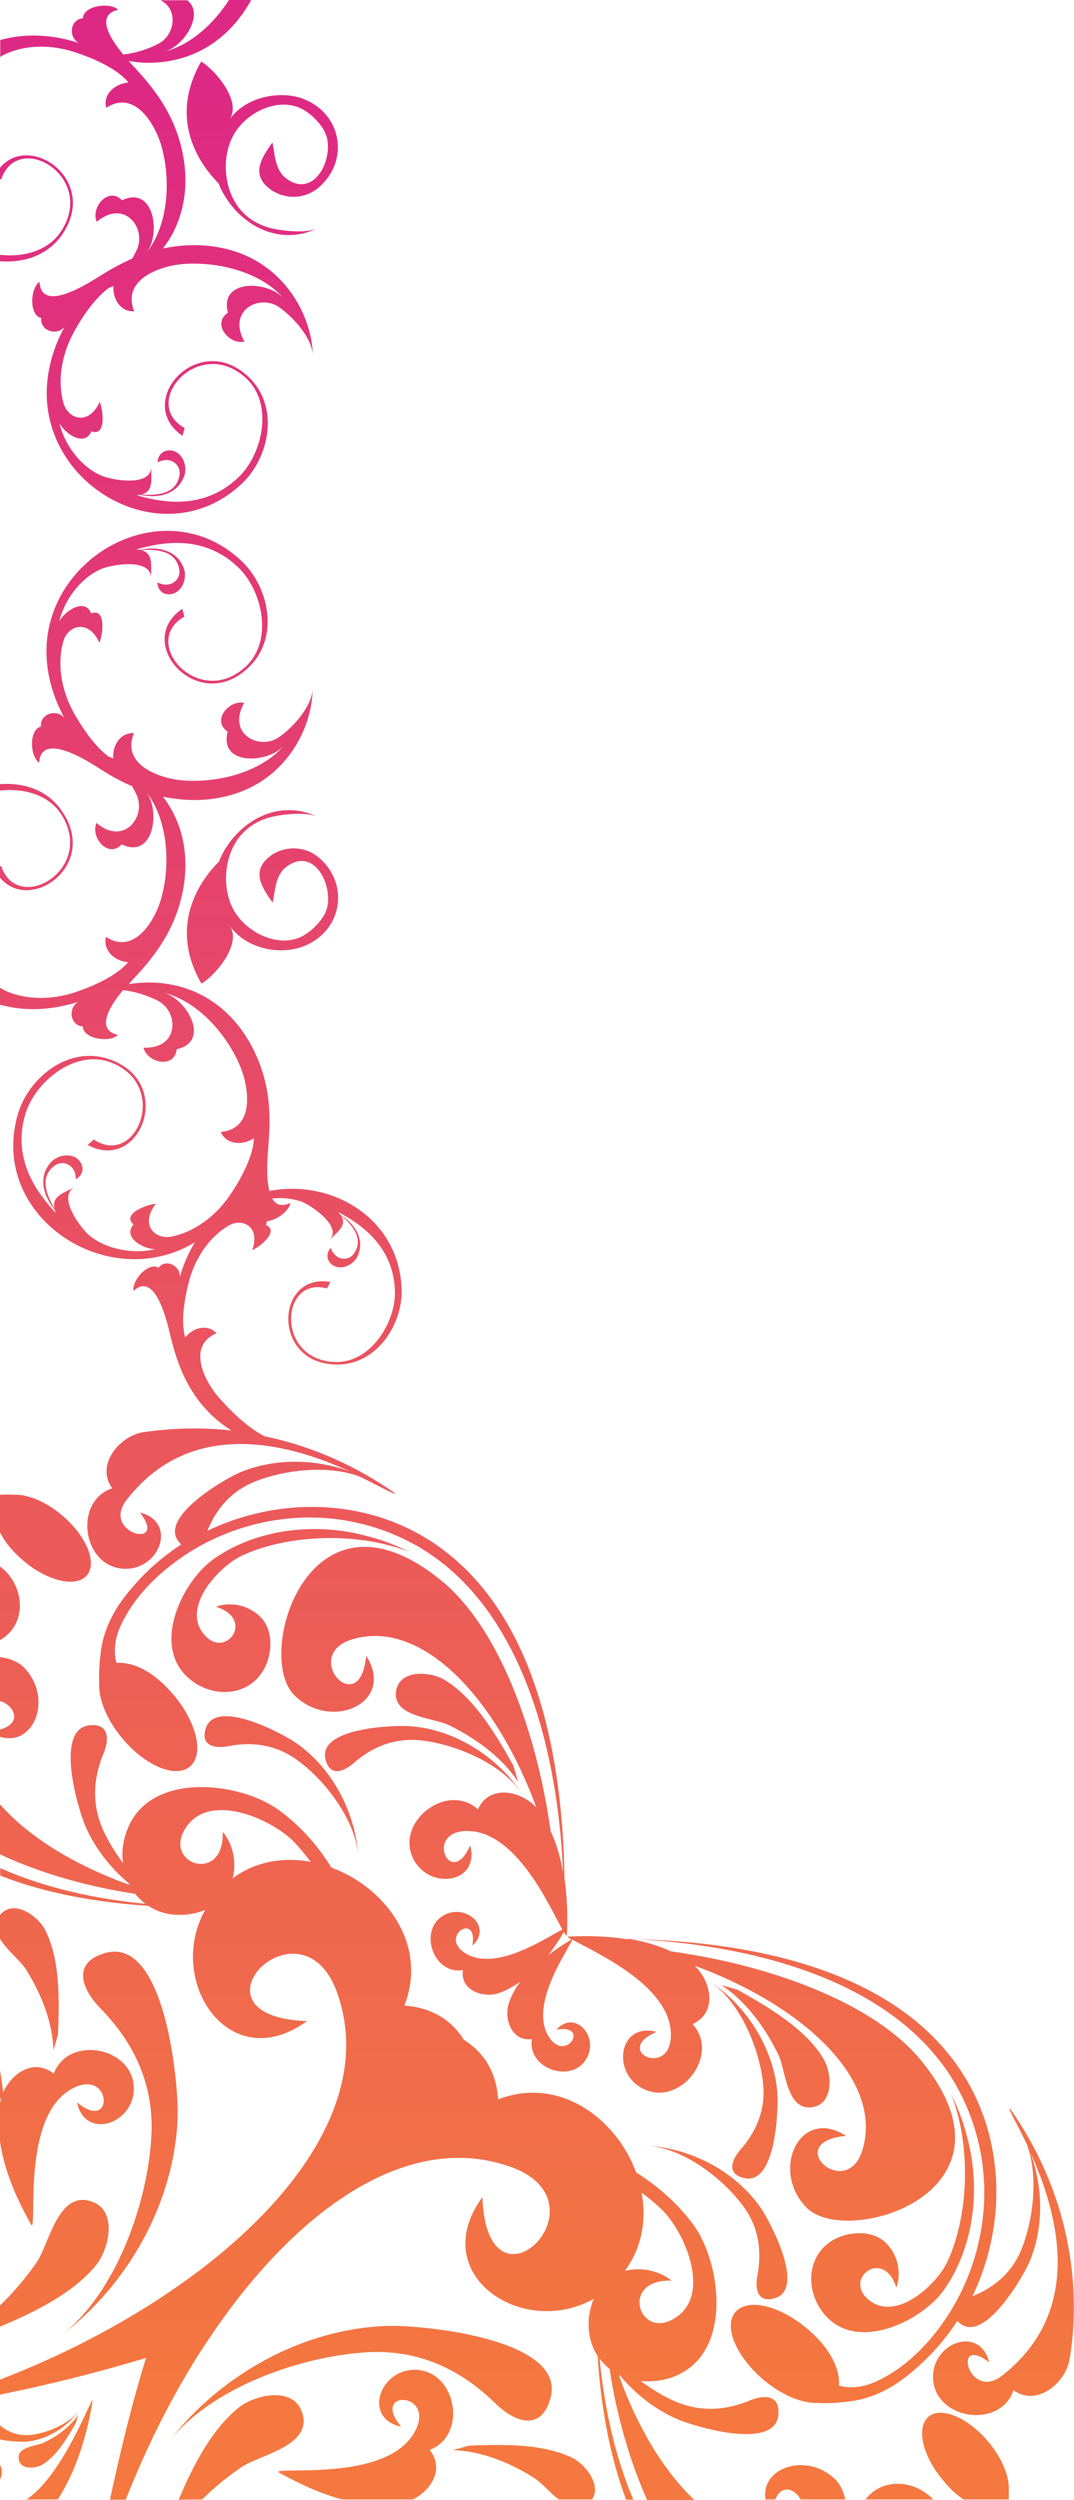 <?xml version="1.0" encoding="utf-8"?>
<!-- Generator: Adobe Illustrator 21.0.0, SVG Export Plug-In . SVG Version: 6.00 Build 0)  -->
<svg version="1.1" id="Layer_1" xmlns="http://www.w3.org/2000/svg" xmlns:xlink="http://www.w3.org/1999/xlink" x="0px" y="0px"
	 viewBox="0 0 429.7 999.8" style="enable-background:new 0 0 429.7 999.8;" xml:space="preserve">
<style type="text/css">
	.st0{fill:url(#SVGID_1_);}
	.st1{fill:url(#SVGID_2_);}
	.st2{fill:url(#SVGID_3_);}
	.st3{fill:url(#SVGID_4_);}
	.st4{fill:url(#SVGID_5_);}
	.st5{fill:url(#SVGID_6_);}
	.st6{fill:url(#SVGID_7_);}
	.st7{fill:url(#SVGID_8_);}
	.st8{fill:url(#SVGID_9_);}
	.st9{fill:url(#SVGID_10_);}
	.st10{fill:url(#SVGID_11_);}
	.st11{fill:url(#SVGID_12_);}
	.st12{fill:url(#SVGID_13_);}
	.st13{fill:url(#SVGID_14_);}
	.st14{fill:url(#SVGID_15_);}
	.st15{fill:url(#SVGID_16_);}
	.st16{fill:url(#SVGID_17_);}
	.st17{fill:url(#SVGID_18_);}
	.st18{fill:url(#SVGID_19_);}
	.st19{fill:url(#SVGID_20_);}
	.st20{fill:url(#SVGID_21_);}
	.st21{fill:url(#SVGID_22_);}
	.st22{fill:url(#SVGID_23_);}
	.st23{fill:url(#SVGID_24_);}
	.st24{fill:url(#SVGID_25_);}
	.st25{fill:url(#SVGID_26_);}
	.st26{fill:url(#SVGID_27_);}
	.st27{fill:url(#SVGID_28_);}
	.st28{fill:url(#SVGID_29_);}
	.st29{fill:url(#SVGID_30_);}
	.st30{fill:url(#SVGID_31_);}
	.st31{fill:url(#SVGID_32_);}
	.st32{fill:url(#SVGID_33_);}
	.st33{fill:url(#SVGID_34_);}
	.st34{fill:url(#SVGID_35_);}
	.st35{fill:url(#SVGID_36_);}
	.st36{fill:url(#SVGID_37_);}
	.st37{fill:url(#SVGID_38_);}
</style>
<linearGradient id="SVGID_1_" gradientUnits="userSpaceOnUse" x1="105.023" y1="962.775" x2="105.022" y2="27.996" gradientTransform="matrix(1 0 0 1 0 6.245)">
	<stop  offset="0" style="stop-color:#F4783F"/>
	<stop  offset="1" style="stop-color:#DE2984"/>
</linearGradient>
<path class="st0" d="M120.2,378.9c1.2-0.4,2.3-0.8,3.4-1.4c13.9-7,15.8-25.1,3.5-34.9c-6.2-4.9-15.5-4.3-20.9,1.5
	c-5.2,5.5-0.7,11.9,2.9,16.9c1.1-5.1,1-11.1,5.7-14.5c11.1-8,18.7,8,15.9,17.1c-1.4,4.5-6.7,9.7-11,11.4c-9.2,3.7-20.5-2.1-25.5-9.9
	c-5.3-8.2-4.9-20.8,0.6-29c3.4-5,8.5-8.2,14.3-9.5c4.5-1,13.7-2,18,0.1c-14.2-6.9-29.3,0.1-37.1,13c-1,1.7-1.8,3.3-2.4,4.9
	c-6.2,6.1-21,24.5-7,48.8c5.6-3.3,16.3-15.9,11.3-23.2C97.8,378.8,110.4,382,120.2,378.9z"/>
<linearGradient id="SVGID_2_" gradientUnits="userSpaceOnUse" x1="104.932" y1="962.785" x2="104.932" y2="27.996" gradientTransform="matrix(1 0 0 1 0 6.245)">
	<stop  offset="0" style="stop-color:#F4783F"/>
	<stop  offset="1" style="stop-color:#DE2984"/>
</linearGradient>
<path class="st1" d="M91.8,47.8c5.1-7.2-5.7-19.8-11.3-23.2c-14,24.4,0.9,42.7,7,48.8c0.6,1.6,1.4,3.3,2.4,4.9
	c7.8,12.9,22.9,19.9,37.1,13c-4.3,2.1-13.5,1.1-18,0.1c-5.8-1.3-11-4.5-14.3-9.5c-5.5-8.2-5.9-20.8-0.6-29c5-7.9,16.3-13.6,25.5-9.9
	c4.3,1.7,9.6,6.9,11,11.4c2.9,9.1-4.8,25.1-15.9,17.1c-4.7-3.4-4.6-9.4-5.7-14.5c-3.6,5-8.1,11.4-2.9,16.9
	c5.5,5.8,14.8,6.4,20.9,1.5c12.3-9.9,10.4-28-3.5-34.9c-1.1-0.5-2.2-1-3.4-1.4C110.4,36.2,97.8,39.3,91.8,47.8z"/>
<linearGradient id="SVGID_3_" gradientUnits="userSpaceOnUse" x1="62.65" y1="962.777" x2="62.65" y2="27.995" gradientTransform="matrix(1 0 0 1 0 6.245)">
	<stop  offset="0" style="stop-color:#F4783F"/>
	<stop  offset="1" style="stop-color:#DE2984"/>
</linearGradient>
<path class="st2" d="M107.9,108C96,98.5,80.2,96.3,65.6,99.3c-0.1,0-0.2,0.1-0.4,0.1c1.4-1.9,2.7-3.8,3.8-5.9
	c7.2-13.5,6.4-29.4,0.7-43.3c-3.5-8.5-9-15.8-15.2-22.5c-0.7-0.7-1.8-1.9-3-3.3c9,1.6,18.6,0.5,27-3.3c9.7-4.4,17-12,22-21.1h-8.9
	c-6.1,9.5-15.4,18.1-26,20.7c8-2,16.4-15.2,9.3-20.6H64.2c7.3,3.6,5.9,14-1,17.5c-3.7,1.9-8.9,3.7-13.9,4.2
	c-4.1-5-8.4-11.5-6.2-15.3c0.7-1.2,2-2.1,4.2-2.6c-2.4-2.3-8.6-2.1-11.9,0c-1.3,0.8-2.2,2-2.2,3.4c-5.3,0.4-5.9,7.8-1.6,9.9
	C21.7,14,11,13.1,0.9,15.8C0.6,15.9,0.4,16,0.1,16v6.8c0.3-0.2,0.6-0.4,0.9-0.6c8-4.2,18.7-4.6,28.4-1.5c5,1.6,16.7,5.8,22,12.3
	c-5.3,0.4-10.3,4.6-8.9,10.1c11.6-7.5,19.8,7,22.2,15.7c3.6,13.2,2.8,31-6.1,42.3c5.9-7.6,3-27.1-9.8-21c-5.3-5.6-12.6,2.7-10.1,8.6
	c11.1-9.3,20.1,2.6,16,11.3c-0.5,1.1-1.1,2.2-1.8,3.4c-4.2,1.9-8.3,4.1-12.3,6.6c-3.9,2.4-18,11.7-23,7.3c-1-0.9-1.7-2.4-1.8-4.6
	c-2.7,1.9-3.7,8-2.2,11.7c0.6,1.4,1.5,2.5,2.9,2.8c-0.6,5.2,6.5,7.3,9.4,3.4c-5,9.1-7.8,19.5-7.1,29.9c2.6,37,48.7,60.6,78,32.9
	c10.7-10.1,15-29.7,3.6-41.7c-20.2-21-47.5,8.8-27.4,22.6l0.9-3.1c-18.1-10.1,5.7-37.3,24.5-20c11.2,10.3,6.7,30.5-3.1,39.8
	c-14.8,14-32.5,9.3-40.6,7.1c0.5-0.1,0.9-0.1,1.3-0.2l1.8,0.3c6.1,0.9,13-0.6,15.8-7.5c1.9-4.7-1.2-11.4-6.8-10.5
	c-2.3,0.4-3.8,2.6-3.7,4.7c4.8-2.6,9.5,0.7,8.7,5.3c-1.4,7.6-9.2,8-15.2,7.6c4.7-1.3,3.9-5.3,3.9-11.1c0,8.3-16.2,5.2-20,3.5
	c-8.2-3.6-14.7-12.3-16.7-20.9c2.3,4.3,10.1,9.5,12.8,3.2c5.7,2.2,4.9-7.7,3.3-11.8c-4.4,9.7-12.5,6.9-14.4,0.8
	c-2.6-8.7-1-19.2,3.8-28.2c2.2-4.2,7.8-13.5,14.3-18.2c0.6-0.2,1.2-0.5,1.8-0.7c-0.4,5.1,2.8,10.4,8.3,10.1
	c-5.2-12.8,10.5-18.2,19.5-18.9c13.7-1.1,31,3,40.4,13.8c-6.4-7.2-26-8-22.4,5.7c-6.5,4.2,0.3,12.9,6.6,11.5
	c-7.1-12.6,6.3-19.3,14.1-13.6c5.5,4,12.6,11.7,13.3,18.8C124.6,129,118.2,116.2,107.9,108z"/>
<linearGradient id="SVGID_4_" gradientUnits="userSpaceOnUse" x1="14.58" y1="962.779" x2="14.58" y2="27.994" gradientTransform="matrix(1 0 0 1 0 6.245)">
	<stop  offset="0" style="stop-color:#F4783F"/>
	<stop  offset="1" style="stop-color:#DE2984"/>
</linearGradient>
<path class="st3" d="M0,67.1v4.6h0.5c6.6-19.6,37.8-1.3,24.2,20.4C19.6,100.3,9.5,103,0,101.9v2.6c9.3,0.7,18.8-2.2,24.6-10.3
	C40.1,72.3,12.1,52.6,0,67.1z"/>
<linearGradient id="SVGID_5_" gradientUnits="userSpaceOnUse" x1="359.85" y1="962.778" x2="359.85" y2="28.039" gradientTransform="matrix(1 0 0 1 0 6.245)">
	<stop  offset="0" style="stop-color:#F4783F"/>
	<stop  offset="1" style="stop-color:#DE2984"/>
</linearGradient>
<path class="st4" d="M373.4,999.6c-0.4-0.5-0.9-0.9-1.4-1.3c-8-7-19.8-6.6-25.7,1.3H373.4z"/>
<linearGradient id="SVGID_6_" gradientUnits="userSpaceOnUse" x1="146.238" y1="962.01" x2="146.238" y2="29.569" gradientTransform="matrix(1 0 0 1 0 6.245)">
	<stop  offset="0" style="stop-color:#F4783F"/>
	<stop  offset="1" style="stop-color:#DE2984"/>
</linearGradient>
<path class="st5" d="M146.5,662.6C146.5,662.6,146.5,662.7,146.5,662.6L146.5,662.6C145.8,662.4,145.8,662.4,146.5,662.6z"/>
<linearGradient id="SVGID_7_" gradientUnits="userSpaceOnUse" x1="182.833" y1="962.778" x2="182.833" y2="27.993" gradientTransform="matrix(1 0 0 1 0 6.245)">
	<stop  offset="0" style="stop-color:#F4783F"/>
	<stop  offset="1" style="stop-color:#DE2984"/>
</linearGradient>
<path class="st6" d="M207.3,712.6l-1.9-6.5c-7.3-13-15.9-27.3-27.6-34.3c-5.5-3.3-17.8-4.3-19.3,4.3c-1.8,10.6,14.9,10.8,21,13.8
	C188.5,694.3,199.9,701.5,207.3,712.6z"/>
<linearGradient id="SVGID_8_" gradientUnits="userSpaceOnUse" x1="116.196" y1="962.773" x2="116.196" y2="27.996" gradientTransform="matrix(1 0 0 1 0 6.245)">
	<stop  offset="0" style="stop-color:#F4783F"/>
	<stop  offset="1" style="stop-color:#DE2984"/>
</linearGradient>
<path class="st7" d="M96.9,622.1c19-8.8,47.3-9.3,66.9-1.4c-7.3-3.7-12.8-5.4-19.4-7c-19.5-4.7-42.2-2-58.9,9.8
	c-12.4,8.7-25.1,34.4-10.1,47.6c10.4,9.1,26.6,7.2,31.5-6.4c2-5.6,2-12.9-2.3-17.6c-5.2-5.6-13-6.5-18.2-4.5
	c16.6,5.1,2.8,22.6-5.7,9.8C73.5,641.6,88,626.2,96.9,622.1z"/>
<linearGradient id="SVGID_9_" gradientUnits="userSpaceOnUse" x1="169.453" y1="962.768" x2="169.453" y2="28.016" gradientTransform="matrix(1 0 0 1 0 6.245)">
	<stop  offset="0" style="stop-color:#F4783F"/>
	<stop  offset="1" style="stop-color:#DE2984"/>
</linearGradient>
<path class="st8" d="M130.2,703.5c1.7,7.3,7.4,5,11.2,1.7c4.6-4,13.5-10.5,26.7-9.2c13.6,1.4,32.7,9.1,40.8,21.5
	c-9.6-14.7-26.6-25.7-44.4-27.1C157.9,689.8,127.3,690.9,130.2,703.5z"/>
<linearGradient id="SVGID_10_" gradientUnits="userSpaceOnUse" x1="112.619" y1="962.809" x2="112.619" y2="28.026" gradientTransform="matrix(1 0 0 1 0 6.245)">
	<stop  offset="0" style="stop-color:#F4783F"/>
	<stop  offset="1" style="stop-color:#DE2984"/>
</linearGradient>
<path class="st9" d="M118.5,697.1c-5.4-3.8-32.4-18.2-36.2-5.8c-2.2,7.1,3.9,8,8.9,7.1c6-1.2,17-2.3,27.7,5.5
	c11.1,8,23.7,24.2,24.5,39C142.4,725.3,133.2,707.3,118.5,697.1z"/>
<linearGradient id="SVGID_11_" gradientUnits="userSpaceOnUse" x1="26.771" y1="962.776" x2="26.771" y2="27.999" gradientTransform="matrix(1 0 0 1 0 6.245)">
	<stop  offset="0" style="stop-color:#F4783F"/>
	<stop  offset="1" style="stop-color:#DE2984"/>
</linearGradient>
<path class="st10" d="M53.5,834.1c-1.2-15.6-26.2-20.1-32-4.8c-7.9-6.2-16.8-0.3-20.2,7.5C0.9,834,0.5,831,0,827.9v10.7
	c0.1,0.4,0.2,0.7,0.3,1.1c-0.1,0.4-0.2,0.8-0.3,1.2c0,0.1,0,0.1,0,0.2v15.3c1.6,11.4,6.5,22.9,12.7,33.7c2.1-1.6-4-45.8,17.4-55.4
	c14.8-6.6,15.4,18.3,0.7,6.1C34.1,856.4,54.6,849.2,53.5,834.1z"/>
<linearGradient id="SVGID_12_" gradientUnits="userSpaceOnUse" x1="21.747" y1="962.777" x2="21.747" y2="27.998" gradientTransform="matrix(1 0 0 1 0 6.245)">
	<stop  offset="0" style="stop-color:#F4783F"/>
	<stop  offset="1" style="stop-color:#DE2984"/>
</linearGradient>
<path class="st11" d="M36.5,880.4c-13.3-4.4-16.8,17-21.8,24.3C10.9,910.2,6,916.3,0,922v8.5c14.7-6.1,29.3-13.6,38.3-24.4
	C43.7,899.5,47.3,883.9,36.5,880.4z"/>
<linearGradient id="SVGID_13_" gradientUnits="userSpaceOnUse" x1="122.913" y1="962.773" x2="122.913" y2="28.01" gradientTransform="matrix(1 0 0 1 0 6.245)">
	<stop  offset="0" style="stop-color:#F4783F"/>
	<stop  offset="1" style="stop-color:#DE2984"/>
</linearGradient>
<path class="st12" d="M122.8,808.3L122.8,808.3L122.8,808.3C123.1,806.9,123.1,806.8,122.8,808.3z"/>
<linearGradient id="SVGID_14_" gradientUnits="userSpaceOnUse" x1="11.743" y1="962.779" x2="11.743" y2="27.985" gradientTransform="matrix(1 0 0 1 0 6.245)">
	<stop  offset="0" style="stop-color:#F4783F"/>
	<stop  offset="1" style="stop-color:#DE2984"/>
</linearGradient>
<path class="st13" d="M18.1,771.9c-2.8-5.5-12.3-12.5-17.9-6.3c-0.1,0.1-0.1,0.2-0.2,0.3v9.5c2.8,4.6,8.3,8.9,10.3,12.1
	c5.1,8.1,10.7,19.8,11.1,32.5l1.8-6.3C23.8,799.5,24,783.5,18.1,771.9z"/>
<linearGradient id="SVGID_15_" gradientUnits="userSpaceOnUse" x1="47.306" y1="962.777" x2="47.306" y2="27.99" gradientTransform="matrix(1 0 0 1 0 6.245)">
	<stop  offset="0" style="stop-color:#F4783F"/>
	<stop  offset="1" style="stop-color:#DE2984"/>
</linearGradient>
<path class="st14" d="M71.1,845.9c0.3-12.7-5-71.8-29.1-64.8c-13.8,4-8.8,14.9-2,21.9c8.2,8.4,21.8,25,20.6,50.6
	c-1.2,26.5-14,64.1-37.1,81.1C50.9,914.6,70.2,880.5,71.1,845.9z"/>
<linearGradient id="SVGID_16_" gradientUnits="userSpaceOnUse" x1="214.826" y1="962.777" x2="214.826" y2="27.998" gradientTransform="matrix(1 0 0 1 0 6.245)">
	<stop  offset="0" style="stop-color:#F4783F"/>
	<stop  offset="1" style="stop-color:#DE2984"/>
</linearGradient>
<path class="st15" d="M404,843.1c-0.6,0.5,2.8,6,6.9,14.6c4.7,12.9,2.4,30.4-2.2,41.8c-4.7,11.6-13.8,16.5-19.6,18.8
	c5.8-12.1,9.1-25.5,9.5-38.9c0.5-16.1-3.2-32.3-11.2-46.4c-25.7-45.1-86-56.3-133.9-57.5h-3c-7.5-1.2-15.4-1.4-23.3-1
	c0,0.3,0.6,0.7,1.4,1.2c-3.2,1.9-6.2,3.9-9.1,6.1c2.2-2.9,4.2-5.9,6.1-9.1c0.5,0.9,0.9,1.4,1.2,1.4c0.4-7.9,0.1-15.8-1-23.3v-3
	c-1.2-47.9-12.4-108.2-57.5-133.9c-14-8-30.2-11.7-46.4-11.2c-13.4,0.4-26.8,3.7-38.9,9.5c2.3-5.8,7.3-14.9,18.8-19.6
	c11.3-4.6,28.9-6.9,41.8-2.2c8.6,4.1,14.2,7.5,14.6,6.9c-18.4-12.9-36.5-19.6-52.4-22.9c-7-3.6-14-10.6-18.5-15.8
	c-5.5-6.4-12.6-20.3-0.7-25.4c-3.6-3.9-9.5-2.2-12.5,1.7c-2.2-7.5,0.5-18.8,1.8-23.5c2.7-9.2,8.5-17.3,15.9-21.4
	c5.3-2.9,12.5,0.6,9.1,10c3.7-1.7,10.8-7.8,5.5-10.1c0.2-0.5,0.3-1,0.4-1.5c4-0.4,8.9-4.1,9.4-7.3c-2,0.9-3.6,1-4.9,0.5
	c-1-0.4-1.8-1.2-2.4-2.3c4-0.4,8.1,0,11.8,1.3c3.7,1.4,16.5,9.9,11.1,15.4c3.8-3.8,7-6,4.7-9.9c4.2,3.7,9.2,9.1,5.2,15.1
	c-2.4,3.6-7.7,2.8-9.3-2.1c-1.5,1.3-1.9,3.8-0.6,5.6c3.2,4.2,9.6,1.7,11.4-2.6c2.7-6.4-1-11.9-5.6-15.3l-1.4-1
	c-0.2-0.3-0.5-0.6-0.7-1c6.9,3.8,21.8,12.3,22.5,31.3c0.5,12.6-9.7,29.1-23.9,28.6c-23.9-0.7-22-34.5-3.3-29.4l1.4-2.6
	c-22.4-3.9-23.7,33.9,3.6,33c15.5-0.5,25.4-16.5,24.9-30.2c-1.1-28.8-28.5-44-52.9-39.2c-1.6-6.1-0.6-15.3-0.4-18.5
	c0.8-9.1,0.7-18.2-1.8-27.1c-4-14.4-13.1-27.5-27.1-33.8c-8.4-3.8-17.9-4.8-27-3.3c1.2-1.4,2.3-2.6,3-3.3c6.2-6.7,11.7-14,15.2-22.5
	c5.7-13.9,6.5-29.8-0.7-43.3c-1.1-2.1-2.4-4.1-3.8-5.9c0.1,0,0.2,0.1,0.4,0.1c14.7,3,30.5,0.8,42.4-8.7c10.2-8.2,16.7-21,17.1-34.1
	c-0.7,7.1-7.8,14.9-13.3,18.8c-7.8,5.6-21.2-1-14.1-13.6c-6.3-1.3-13.1,7.3-6.6,11.5c-3.6,13.7,16,12.8,22.4,5.7
	c-9.4,10.8-26.8,14.9-40.4,13.8c-9-0.7-24.8-6.1-19.5-18.9c-5.5-0.3-8.7,5-8.3,10.1c-0.6-0.2-1.2-0.5-1.8-0.7
	c-6.5-4.7-12-14-14.3-18.1c-4.8-9-6.4-19.5-3.8-28.2c1.9-6.2,10-8.9,14.4,0.8c1.6-4.1,2.4-14-3.3-11.8c-2.6-6.3-10.4-1.1-12.8,3.2
	c2.1-8.6,8.5-17.3,16.7-20.9c3.8-1.7,20-4.7,20,3.5c0.1-5.8,0.8-9.8-3.9-11.1c6-0.4,13.8,0.1,15.2,7.6c0.8,4.6-3.9,7.9-8.7,5.3
	c-0.1,2.1,1.4,4.4,3.7,4.7c5.5,0.8,8.6-5.8,6.8-10.5c-2.7-6.9-9.7-8.4-15.8-7.5l-1.8,0.3c-0.4-0.1-0.8-0.1-1.3-0.2
	c8.1-2.2,25.9-6.9,40.6,7.1c9.8,9.3,14.3,29.4,3.1,39.8c-18.8,17.4-42.6-9.9-24.5-20l-0.9-3.1c-20.1,13.7,7.2,43.6,27.4,22.6
	c11.5-12,7.1-31.5-3.6-41.7c-29.3-27.7-75.4-4.1-78,32.9c-0.7,10.4,2.1,20.8,7.1,29.9c-2.9-3.9-10-1.8-9.4,3.4
	c-1.4,0.3-2.3,1.4-2.9,2.8c-1.5,3.7-0.5,9.8,2.2,11.7c0.1-2.2,0.7-3.7,1.8-4.6c5-4.4,19.1,4.8,23,7.3s8,4.8,12.3,6.6
	c0.7,1.2,1.3,2.3,1.8,3.4c4.1,8.7-5,20.7-16,11.3c-2.5,6,4.8,14.3,10.1,8.6c12.8,6.1,15.6-13.4,9.8-21c8.8,11.3,9.7,29.1,6.1,42.3
	c-2.4,8.7-10.6,23.2-22.2,15.7c-1.3,5.5,3.6,9.8,8.9,10.1c-5.4,6.4-17.1,10.7-22,12.3c-9.7,3-20.4,2.7-28.4-1.5
	c-0.3-0.2-0.6-0.4-0.9-0.6v6.8c0.3,0.1,0.5,0.2,0.8,0.2c10.1,2.7,20.8,1.8,30.7-1.4c-4.3,2.1-3.7,9.5,1.6,9.9
	c0.1,1.4,0.9,2.6,2.2,3.4c3.4,2.2,9.6,2.3,11.9,0c-2.2-0.5-3.5-1.4-4.2-2.6c-2.2-3.8,2.1-10.3,6.2-15.3c5,0.5,10.2,2.3,13.9,4.2
	c8.6,4.4,8.7,19.4-5.7,18.8c1.7,6.3,12.5,8.4,13.3,0.6c13.8-3,4.1-20.1-5.2-22.6c13.9,3.5,25.5,17,30.7,29.7
	c3.4,8.3,5.9,24.8-7.9,26c2.3,5.2,8.9,5.5,13.3,2.5c-0.3,8.4-6.9,18.9-9.9,23.2c-5.8,8.4-14.5,14.6-23.4,16.2
	c-6.3,1.1-12.5-4.8-5.9-13.2c-4.4,0.5-13.6,4.2-9,8.3c-4.4,5.2,3.8,9.8,8.7,9.9c-8.6,2-19.3,0.2-26.2-5.4c-3.3-2.6-13.3-15.7-6-19.4
	c-5.2,2.6-9.1,3.7-8.1,8.5c-3-5.2-6.2-12.3-0.1-17c3.7-2.8,8.8-0.2,8.6,5.3c1.9-0.9,3.3-3.2,2.5-5.5c-1.8-5.3-9.1-5-12.5-1.2
	c-4.9,5.6-3.1,12.4,0.5,17.5l1.1,1.5c0.1,0.4,0.2,0.8,0.4,1.2c-5.6-6.2-17.9-19.9-12.2-39.4c3.8-12.9,19.7-26.1,34-20.9
	c24,8.9,10.6,42.4-6.6,30.9l-2.4,2.2c21.4,11.6,35.6-26.2,7.6-34.6c-15.9-4.8-31.3,8-35.5,22.1c-11.4,38.7,30.7,69,64.8,54.5
	c2.1-0.9,4.1-1.9,6-3.1c-2.7,4.4-4.7,9.1-6.1,14.1c0.6-4.5-5.5-7.8-8.5-3.9c-1.1-0.7-2.5-0.6-3.8,0c-3.4,1.5-6.7,6.3-6.2,9.3
	c1.5-1.4,2.9-2,4.2-1.9c6.2,0.4,9.6,15.7,10.6,19.9c2,8.3,4.8,16.4,9.6,23.5c3.9,5.8,9,10.7,14.8,14.3c-16.1-1.8-28.7-0.2-34.9,0.6
	c-9.6,1.3-19.7,13-12.8,22.5c-15.4,5.2-12,30.4,3.6,32.1c15.1,1.7,23-18.5,7.5-22.4c11.7,15.1-15.9,8.4-5.3-5.1
	c15.7-20.2,36.2-24,55-21.7c0,0.1,0,0.1,0,0.2c0,0,0-0.1,0-0.2c12.9,1.6,25,6.1,34.3,10.4c-14-5.2-30.5-5.4-44.3,0.5
	c-6,2.6-32.6,18-24,27.8c0.3,0.3,0.6,0.6,0.8,0.9c-8.7,5.6-16.4,12.8-22.7,21c-5.1,6.7-8.5,13.9-9.5,22.2c-0.5,4.1-0.8,8.4-0.6,12.6
	c-0.3,6,3,14.3,9.3,21.8c9.2,11,21.3,16,27,11.2s2.8-17.5-6.4-28.5c-5.6-6.7-13.8-13.4-23-13c-1.4-5-0.4-10.4,1.8-15.1
	c6.4-13.7,19.3-24.9,32.3-32c12.7-6.9,27-10.7,41.5-11c15.3-0.3,30.6,3.5,44,11c0.1,0.1,0.3,0.2,0.4,0.2
	c43.2,24.6,56.7,84,58.7,130.9c-1-5.9-2.6-11.6-5-16.7c-0.3-2.3-0.7-4.6-1.1-7.1c-5.5-33.3-19.3-73.8-42.3-92.8
	c-53.1-43.8-75.3,29.5-59.2,45.5c14.8,14.8,40.8,3,28.8-15.7c-2.4,26.4-26.8-0.5-5.2-6.7c28.5-8.1,57.9,25.2,73.3,67.4
	c-6.2-6.8-18.8-9.4-23.4,0.7c-12.1-10.9-32.3,4.4-26.3,18.8c5.9,14,27.4,11.1,23.2-4.4c-7.5,17.6-18.3-4.9-2.1-5.7
	c20.4-1,34.1,30.8,39,39.4c-5,2.2-27,17.9-39.5,9c-9.4-6.7,5.8-16.1,3.5-2.6c8.5-7.7-3.4-17.7-12.3-11.6c-9.2,6.4-2.9,23.4,8.5,21.4
	c-1.2,8.3,8.5,11.5,15,9c2.8-1.1,5.4-2.6,7.9-4.3c-1.8,2.5-3.3,5.1-4.3,7.9c-2.5,6.4,0.7,16.1,9,15c-1.9,11.5,15.1,17.8,21.4,8.5
	c6.1-8.9-3.9-20.7-11.6-12.3c13.5-2.3,4.1,12.9-2.6,3.5c-8.9-12.5,6.8-34.5,9-39.5c8.5,4.9,40.4,18.6,39.4,39
	c-0.8,16.2-23.3,5.4-5.7-2.1c-15.5-4.1-18.4,17.4-4.4,23.2c14.5,6.1,29.8-14.2,18.8-26.3c10.1-4.6,7.5-17.2,0.7-23.4
	c42.2,15.4,75.5,44.8,67.4,73.3c-6.2,21.6-33-2.8-6.7-5.2c-18.6-12-30.5,14-15.7,28.8c16,16,89.4-6.1,45.5-59.2
	c-19-23-59.4-36.9-92.8-42.3c-2.5-0.4-4.9-0.8-7.1-1.1c-5.2-2.4-10.8-4-16.7-5c46.8,2,106.3,15.5,130.9,58.7
	c0.1,0.1,0.2,0.3,0.2,0.4c7.5,13.4,11.3,28.7,11,44c-0.3,14.4-4.1,28.8-11,41.5c-7.1,13.1-18.3,26-32,32.3
	c-4.7,2.2-10.1,3.2-15.1,1.8c0.4-9.2-6.3-17.4-13-23c-11-9.2-23.7-12.1-28.5-6.4c-4.8,5.7,0.3,17.7,11.2,27
	c7.5,6.3,15.7,9.6,21.8,9.3c4.2,0.3,8.5-0.1,12.6-0.6c8.3-1,15.5-4.4,22.2-9.5c8.2-6.3,15.4-14,21-22.7c0.3,0.3,0.5,0.6,0.9,0.8
	c9.8,8.5,25.1-18,27.8-24c6-13.8,5.7-30.2,0.5-44.3c10.4,23,22.6,62.9-11.3,89.4c-13.5,10.5-20.2-17-5.1-5.3
	c-3.9-15.5-24.1-7.5-22.4,7.5c1.8,15.6,26.9,19,32.1,3.6c9.5,6.9,21.2-3.2,22.5-12.8C430.2,930.1,435,887.4,404,843.1z"/>
<linearGradient id="SVGID_17_" gradientUnits="userSpaceOnUse" x1="14.556" y1="962.777" x2="14.556" y2="27.993" gradientTransform="matrix(1 0 0 1 0 6.245)">
	<stop  offset="0" style="stop-color:#F4783F"/>
	<stop  offset="1" style="stop-color:#DE2984"/>
</linearGradient>
<path class="st16" d="M24.5,324c-5.7-8.2-15.2-11.1-24.5-10.4v2.6c9.5-1.1,19.6,1.6,24.7,9.8c13.5,21.7-17.6,40-24.2,20.4H0v4.6
	C12.1,365.6,40.1,345.8,24.5,324z"/>
<linearGradient id="SVGID_18_" gradientUnits="userSpaceOnUse" x1="95.35" y1="962.565" x2="95.35" y2="28.188" gradientTransform="matrix(1 0 0 1 0 6.245)">
	<stop  offset="0" style="stop-color:#F4783F"/>
	<stop  offset="1" style="stop-color:#DE2984"/>
</linearGradient>
<path class="st17" d="M95.4,480.6c-0.1,0-0.1,0.1-0.2,0.1c0.1-0.2,0.2-0.3,0.3-0.5C95.5,480.4,95.4,480.5,95.4,480.6z"/>
<linearGradient id="SVGID_19_" gradientUnits="userSpaceOnUse" x1="3.977" y1="962.773" x2="3.977" y2="28" gradientTransform="matrix(1 0 0 1 0 6.245)">
	<stop  offset="0" style="stop-color:#F4783F"/>
	<stop  offset="1" style="stop-color:#DE2984"/>
</linearGradient>
<path class="st18" d="M3,629.2c-0.9-1.1-2-1.9-3-2.7v29.4C9.6,650.6,10.4,637.7,3,629.2z"/>
<linearGradient id="SVGID_20_" gradientUnits="userSpaceOnUse" x1="338.736" y1="962.804" x2="338.736" y2="27.795" gradientTransform="matrix(1 0 0 1 0 6.245)">
	<stop  offset="0" style="stop-color:#F4783F"/>
	<stop  offset="1" style="stop-color:#DE2984"/>
</linearGradient>
<path class="st19" d="M338.7,854.8C338.7,854.8,338.6,854.8,338.7,854.8C338.6,854.8,338.7,854.8,338.7,854.8
	C338.8,855.5,338.9,855.5,338.7,854.8z"/>
<linearGradient id="SVGID_21_" gradientUnits="userSpaceOnUse" x1="310.3" y1="962.777" x2="310.3" y2="27.993" gradientTransform="matrix(1 0 0 1 0 6.245)">
	<stop  offset="0" style="stop-color:#F4783F"/>
	<stop  offset="1" style="stop-color:#DE2984"/>
</linearGradient>
<path class="st20" d="M311.4,821.7c3,6.1,3.2,22.8,13.8,21c8.6-1.5,7.6-13.8,4.3-19.3c-7-11.7-21.3-20.3-34.3-27.6l-6.5-1.9
	C299.8,801.4,307,812.7,311.4,821.7z"/>
<linearGradient id="SVGID_22_" gradientUnits="userSpaceOnUse" x1="357.116" y1="962.776" x2="357.116" y2="27.998" gradientTransform="matrix(1 0 0 1 0 6.245)">
	<stop  offset="0" style="stop-color:#F4783F"/>
	<stop  offset="1" style="stop-color:#DE2984"/>
</linearGradient>
<path class="st21" d="M358.6,914.9c2-5.2,1.1-13-4.5-18.2c-4.7-4.3-12-4.3-17.6-2.3c-13.6,4.9-15.4,21.1-6.4,31.5
	c13.1,15,38.8,2.3,47.6-10.1c11.8-16.8,14.5-39.4,9.8-58.9c-1.6-6.6-3.3-12.1-7-19.4c7.9,19.6,7.4,47.9-1.4,66.9
	c-4.1,8.9-19.5,23.4-30.4,16.2C336,912.1,353.5,898.3,358.6,914.9z"/>
<linearGradient id="SVGID_23_" gradientUnits="userSpaceOnUse" x1="297.499" y1="962.776" x2="297.499" y2="28.001" gradientTransform="matrix(1 0 0 1 0 6.245)">
	<stop  offset="0" style="stop-color:#F4783F"/>
	<stop  offset="1" style="stop-color:#DE2984"/>
</linearGradient>
<path class="st22" d="M305.3,833.2c1.4,13.2-5.2,22.1-9.2,26.7c-3.3,3.8-5.6,9.6,1.7,11.2c12.7,2.9,13.7-27.7,13.2-34.3
	c-1.5-17.8-12.4-34.8-27.1-44.4C296.2,800.5,303.9,819.6,305.3,833.2z"/>
<linearGradient id="SVGID_24_" gradientUnits="userSpaceOnUse" x1="286.76" y1="962.777" x2="286.76" y2="27.991" gradientTransform="matrix(1 0 0 1 0 6.245)">
	<stop  offset="0" style="stop-color:#F4783F"/>
	<stop  offset="1" style="stop-color:#DE2984"/>
</linearGradient>
<path class="st23" d="M297.5,882.5c7.8,10.7,6.6,21.7,5.5,27.7c-1,4.9,0,11.1,7.1,8.9c12.4-3.8-2.1-30.8-5.8-36.2
	c-10.2-14.7-28.2-23.9-45.8-24.8C273.3,858.8,289.4,871.4,297.5,882.5z"/>
<linearGradient id="SVGID_25_" gradientUnits="userSpaceOnUse" x1="146.252" y1="962.777" x2="146.252" y2="27.999" gradientTransform="matrix(1 0 0 1 0 6.245)">
	<stop  offset="0" style="stop-color:#F4783F"/>
	<stop  offset="1" style="stop-color:#DE2984"/>
</linearGradient>
<path class="st24" d="M111.2,988.6c8.3,4.7,16.9,8.6,25.6,11h28.4c7.4-3.7,12.7-12.3,6.7-19.8c15.2-5.8,10.8-30.8-4.8-32
	c-15.1-1.1-22.3,19.4-6.6,22.7c-12.3-14.7,12.7-14.1,6.1,0.7C157,992.6,112.8,986.5,111.2,988.6z"/>
<linearGradient id="SVGID_26_" gradientUnits="userSpaceOnUse" x1="0.376" y1="962.776" x2="0.376" y2="27.945" gradientTransform="matrix(1 0 0 1 0 6.245)">
	<stop  offset="0" style="stop-color:#F4783F"/>
	<stop  offset="1" style="stop-color:#DE2984"/>
</linearGradient>
<path class="st25" d="M0,985.8v5.9C1.1,989.3,0.9,987.3,0,985.8z"/>
<linearGradient id="SVGID_27_" gradientUnits="userSpaceOnUse" x1="23.829" y1="962.777" x2="23.829" y2="27.987" gradientTransform="matrix(1 0 0 1 0 6.245)">
	<stop  offset="0" style="stop-color:#F4783F"/>
	<stop  offset="1" style="stop-color:#DE2984"/>
</linearGradient>
<path class="st26" d="M23.1,999.6c7.2-10.9,11.8-26,13.9-39c1-5.8-11,28.9-26.4,39H23.1L23.1,999.6z"/>
<linearGradient id="SVGID_28_" gradientUnits="userSpaceOnUse" x1="19.366" y1="962.777" x2="19.366" y2="27.993" gradientTransform="matrix(1 0 0 1 0 6.245)">
	<stop  offset="0" style="stop-color:#F4783F"/>
	<stop  offset="1" style="stop-color:#DE2984"/>
</linearGradient>
<path class="st27" d="M7.5,983.6c0.7,4.2,6.7,3.7,9.4,2.1c5.7-3.4,9.9-10.4,13.5-16.8l0.9-3.2c-3.6,5.4-9.2,9-13.6,11.1
	C14.8,978.3,6.6,978.4,7.5,983.6z"/>
<linearGradient id="SVGID_29_" gradientUnits="userSpaceOnUse" x1="16.05" y1="962.777" x2="16.05" y2="27.943" gradientTransform="matrix(1 0 0 1 0 6.245)">
	<stop  offset="0" style="stop-color:#F4783F"/>
	<stop  offset="1" style="stop-color:#DE2984"/>
</linearGradient>
<path class="st28" d="M12.2,973.8C6.5,974.4,2.4,972,0,970v5.6c4,0.9,8.7,1,10.4,0.9c8.7-0.7,17-6.1,21.7-13.2
	C28.1,969.4,18.8,973.1,12.2,973.8z"/>
<linearGradient id="SVGID_30_" gradientUnits="userSpaceOnUse" x1="193.481" y1="962.806" x2="193.481" y2="27.724" gradientTransform="matrix(1 0 0 1 0 6.245)">
	<stop  offset="0" style="stop-color:#F4783F"/>
	<stop  offset="1" style="stop-color:#DE2984"/>
</linearGradient>
<path class="st29" d="M192.9,878.4L192.9,878.4C193,878.5,193,878.5,192.9,878.4C194.5,878.2,194.4,878.2,192.9,878.4z"/>
<linearGradient id="SVGID_31_" gradientUnits="userSpaceOnUse" x1="96.495" y1="962.777" x2="96.495" y2="28.009" gradientTransform="matrix(1 0 0 1 0 6.245)">
	<stop  offset="0" style="stop-color:#F4783F"/>
	<stop  offset="1" style="stop-color:#DE2984"/>
</linearGradient>
<path class="st30" d="M80.9,999.6c5.2-5.2,10.7-9.5,15.7-12.9c7.3-5,28.7-8.5,24.3-21.8c-3.5-10.8-19.2-7.2-25.7-1.8
	c-10.5,8.7-17.8,22.5-23.7,36.6L80.9,999.6L80.9,999.6z"/>
<linearGradient id="SVGID_32_" gradientUnits="userSpaceOnUse" x1="209.632" y1="962.777" x2="209.632" y2="27.987" gradientTransform="matrix(1 0 0 1 0 6.245)">
	<stop  offset="0" style="stop-color:#F4783F"/>
	<stop  offset="1" style="stop-color:#DE2984"/>
</linearGradient>
<path class="st31" d="M223.5,999.6h13.4c3.8-5.6-2.5-13.8-7.5-16.4c-11.6-5.9-27.6-5.7-41.9-5.1l-6.3,1.8c12.8,0.4,24.4,6,32.5,11.1
	C216.4,992.7,219.8,996.7,223.5,999.6z"/>
<linearGradient id="SVGID_33_" gradientUnits="userSpaceOnUse" x1="143.687" y1="962.777" x2="143.687" y2="27.985" gradientTransform="matrix(1 0 0 1 0 6.245)">
	<stop  offset="0" style="stop-color:#F4783F"/>
	<stop  offset="1" style="stop-color:#DE2984"/>
</linearGradient>
<path class="st32" d="M155.4,930.2c-34.6,0.9-68.6,20.3-88.8,47.6c17-23.1,54.7-35.8,81.1-37.1c25.7-1.2,42.2,12.4,50.6,20.6
	c7,6.8,17.9,11.8,21.9-2C227.2,935.1,168.1,929.8,155.4,930.2z"/>
<linearGradient id="SVGID_34_" gradientUnits="userSpaceOnUse" x1="7.7" y1="962.775" x2="7.7" y2="28.002" gradientTransform="matrix(1 0 0 1 0 6.245)">
	<stop  offset="0" style="stop-color:#F4783F"/>
	<stop  offset="1" style="stop-color:#DE2984"/>
</linearGradient>
<path class="st33" d="M9.5,666.8c-2.2-2.2-5.5-3.5-9.5-4.1v17.6c5.6,1.6,9.3,8.8,0,11.4v2.9C13.8,698.8,21.4,678.8,9.5,666.8z"/>
<linearGradient id="SVGID_35_" gradientUnits="userSpaceOnUse" x1="18.187" y1="962.779" x2="18.187" y2="27.991" gradientTransform="matrix(1 0 0 1 0 6.245)">
	<stop  offset="0" style="stop-color:#F4783F"/>
	<stop  offset="1" style="stop-color:#DE2984"/>
</linearGradient>
<path class="st34" d="M24.8,606c-6.6-5.6-14-8.5-19.3-8.2c-1.8-0.1-3.7-0.1-5.5,0v15c2.2,4.5,5.8,8.4,9.5,11.5
	c9.7,8.2,21.1,10.7,25.3,5.7C39,624.9,34.5,614.2,24.8,606z"/>
<linearGradient id="SVGID_36_" gradientUnits="userSpaceOnUse" x1="386.275" y1="962.777" x2="386.275" y2="27.998" gradientTransform="matrix(1 0 0 1 0 6.245)">
	<stop  offset="0" style="stop-color:#F4783F"/>
	<stop  offset="1" style="stop-color:#DE2984"/>
</linearGradient>
<path class="st35" d="M385.5,999.6h18.1c0-1.3,0-2.5,0-3.8c0.3-5.4-2.7-12.7-8.2-19.3c-8.2-9.7-18.9-14.2-23.9-10
	s-2.5,15.6,5.7,25.3C379.4,994.6,382.3,997.5,385.5,999.6z"/>
<linearGradient id="SVGID_37_" gradientUnits="userSpaceOnUse" x1="155.74" y1="962.777" x2="155.74" y2="27.993" gradientTransform="matrix(1 0 0 1 0 6.245)">
	<stop  offset="0" style="stop-color:#F4783F"/>
	<stop  offset="1" style="stop-color:#DE2984"/>
</linearGradient>
<path class="st36" d="M300.3,959.9c-6.2,2.6-17.8,6.2-31.1,0.1c-4.1-1.9-8.6-4.6-12.9-7.8c4.5,0.5,9.3-0.1,13.8-1.9
	c23.1-9.4,18.5-45,7.5-60.3c-6.2-8.5-14.2-15.6-23.1-21.2c-8-21.7-30.8-38.6-55.2-29.2c-0.7-11.3-6.1-19.1-13.7-23.8
	c-4.7-7.6-12.5-12.9-23.8-13.7c9.5-24.4-7.5-47.2-29.2-55.2c-5.6-9-12.7-17-21.2-23.1c-15.3-11.1-51-15.6-60.3,7.5
	c-1.9,4.6-2.5,9.3-1.9,13.8c-3.2-4.3-5.9-8.8-7.8-12.9c-6.1-13.3-2.5-24.9,0.1-31.1c2.1-5.1,2.4-12-5.7-11.1
	c-14.2,1.5-4.5,33.8-1.6,40.4c3.8,8.8,9.9,16.5,17.3,22.8c0.1,0.2,0.2,0.4,0.3,0.6c-21.4-7.6-40.4-19.1-51.8-32.2v20
	c16.1,7.6,34.8,12.7,51.5,15.4c0.9,0.1,1.7,0.3,2.6,0.4c1.2,1.5,2.6,2.9,4.1,4c-19.4-1.9-40-6.2-58.1-14.3v3
	c18.7,7.4,39.7,10.8,59.2,12.1c3.4,2.2,7.5,3.6,12.2,3.6c0.8,0,1.6,0,2.4-0.1c0.8,0.3,1.5,0.5,2.3,0.7c-0.6-0.2-1.3-0.5-1.9-0.7
	c2.6-0.2,5.3-0.8,7.8-1.9c-16,28.5,9.7,67.1,40.7,44.5c-51.3-1.8-1.9-51.9,12.3-10.8c2.2,6.4,3.3,12.9,3.4,19.4
	c0.5,35.2-28.6,71.4-71.3,100.1c-20,13.5-42.9,25.3-67.2,34.7v6c2.9-0.6,5.9-1.3,9-1.9c15.9-3.5,32.7-7.7,49.4-12.8
	c-5.1,16.7-9.3,33.4-12.8,49.4c-0.6,2.5-1.1,4.9-1.6,7.3h6.3c9.3-23.6,20.8-46,34-65.4c28.8-42.7,65-71.8,100.1-71.3
	c6.5,0.1,13,1.2,19.4,3.4c41.1,14.2-9,63.6-10.8,12.3c-22.6,31,16,56.7,44.5,40.7c-1,2.5-1.6,5.2-1.9,7.8c-0.3-0.6-0.5-1.3-0.7-1.9
	c0.2,0.8,0.4,1.5,0.7,2.3c-0.1,0.8-0.1,1.6-0.1,2.4c0.1,4.8,1.4,8.9,3.6,12.2c1.2,18.9,4.5,39.2,11.4,57.5h2.9
	c-7.6-17.8-11.7-37.7-13.5-56.4c1.2,1.6,2.5,2.9,4,4.1c0.1,0.9,0.3,1.7,0.4,2.6c2.6,16.1,7.5,34,14.6,49.8h18.9
	c-12.3-11.6-23.1-29.7-30.2-49.9c0.2,0.1,0.4,0.2,0.6,0.3c6.2,7.4,14,13.5,22.8,17.3c6.7,2.9,39,12.7,40.4-1.6
	C312.3,957.5,305.5,957.8,300.3,959.9z M93.1,751.2c1.8-7.1-0.3-14.3-4-18.6c0.8,21.7-25.6,12.5-14-2.7c10-13,34-2.1,42.6,6.8
	c2.3,2.4,4.5,5.1,6.6,7.9C113.6,742.6,102.4,744.3,93.1,751.2z M250,908.2c6.9-9.3,8.7-20.5,6.7-31.3c2.8,2.1,5.5,4.3,7.9,6.6
	c8.9,8.5,19.7,32.6,6.8,42.6c-15.2,11.7-24.4-14.7-2.7-14C264.3,908.5,257.1,906.4,250,908.2z"/>
<linearGradient id="SVGID_38_" gradientUnits="userSpaceOnUse" x1="322.162" y1="962.777" x2="322.162" y2="27.996" gradientTransform="matrix(1 0 0 1 0 6.245)">
	<stop  offset="0" style="stop-color:#F4783F"/>
	<stop  offset="1" style="stop-color:#DE2984"/>
</linearGradient>
<path class="st37" d="M306.3,999.6h3.9c2.6-6.3,7.9-4.2,10.1,0h17.9c-0.7-3.2-2-5.9-3.8-7.8C323,980.4,304.1,986.8,306.3,999.6z"/>
<g>
</g>
<g>
</g>
<g>
</g>
<g>
</g>
<g>
</g>
<g>
</g>
</svg>
